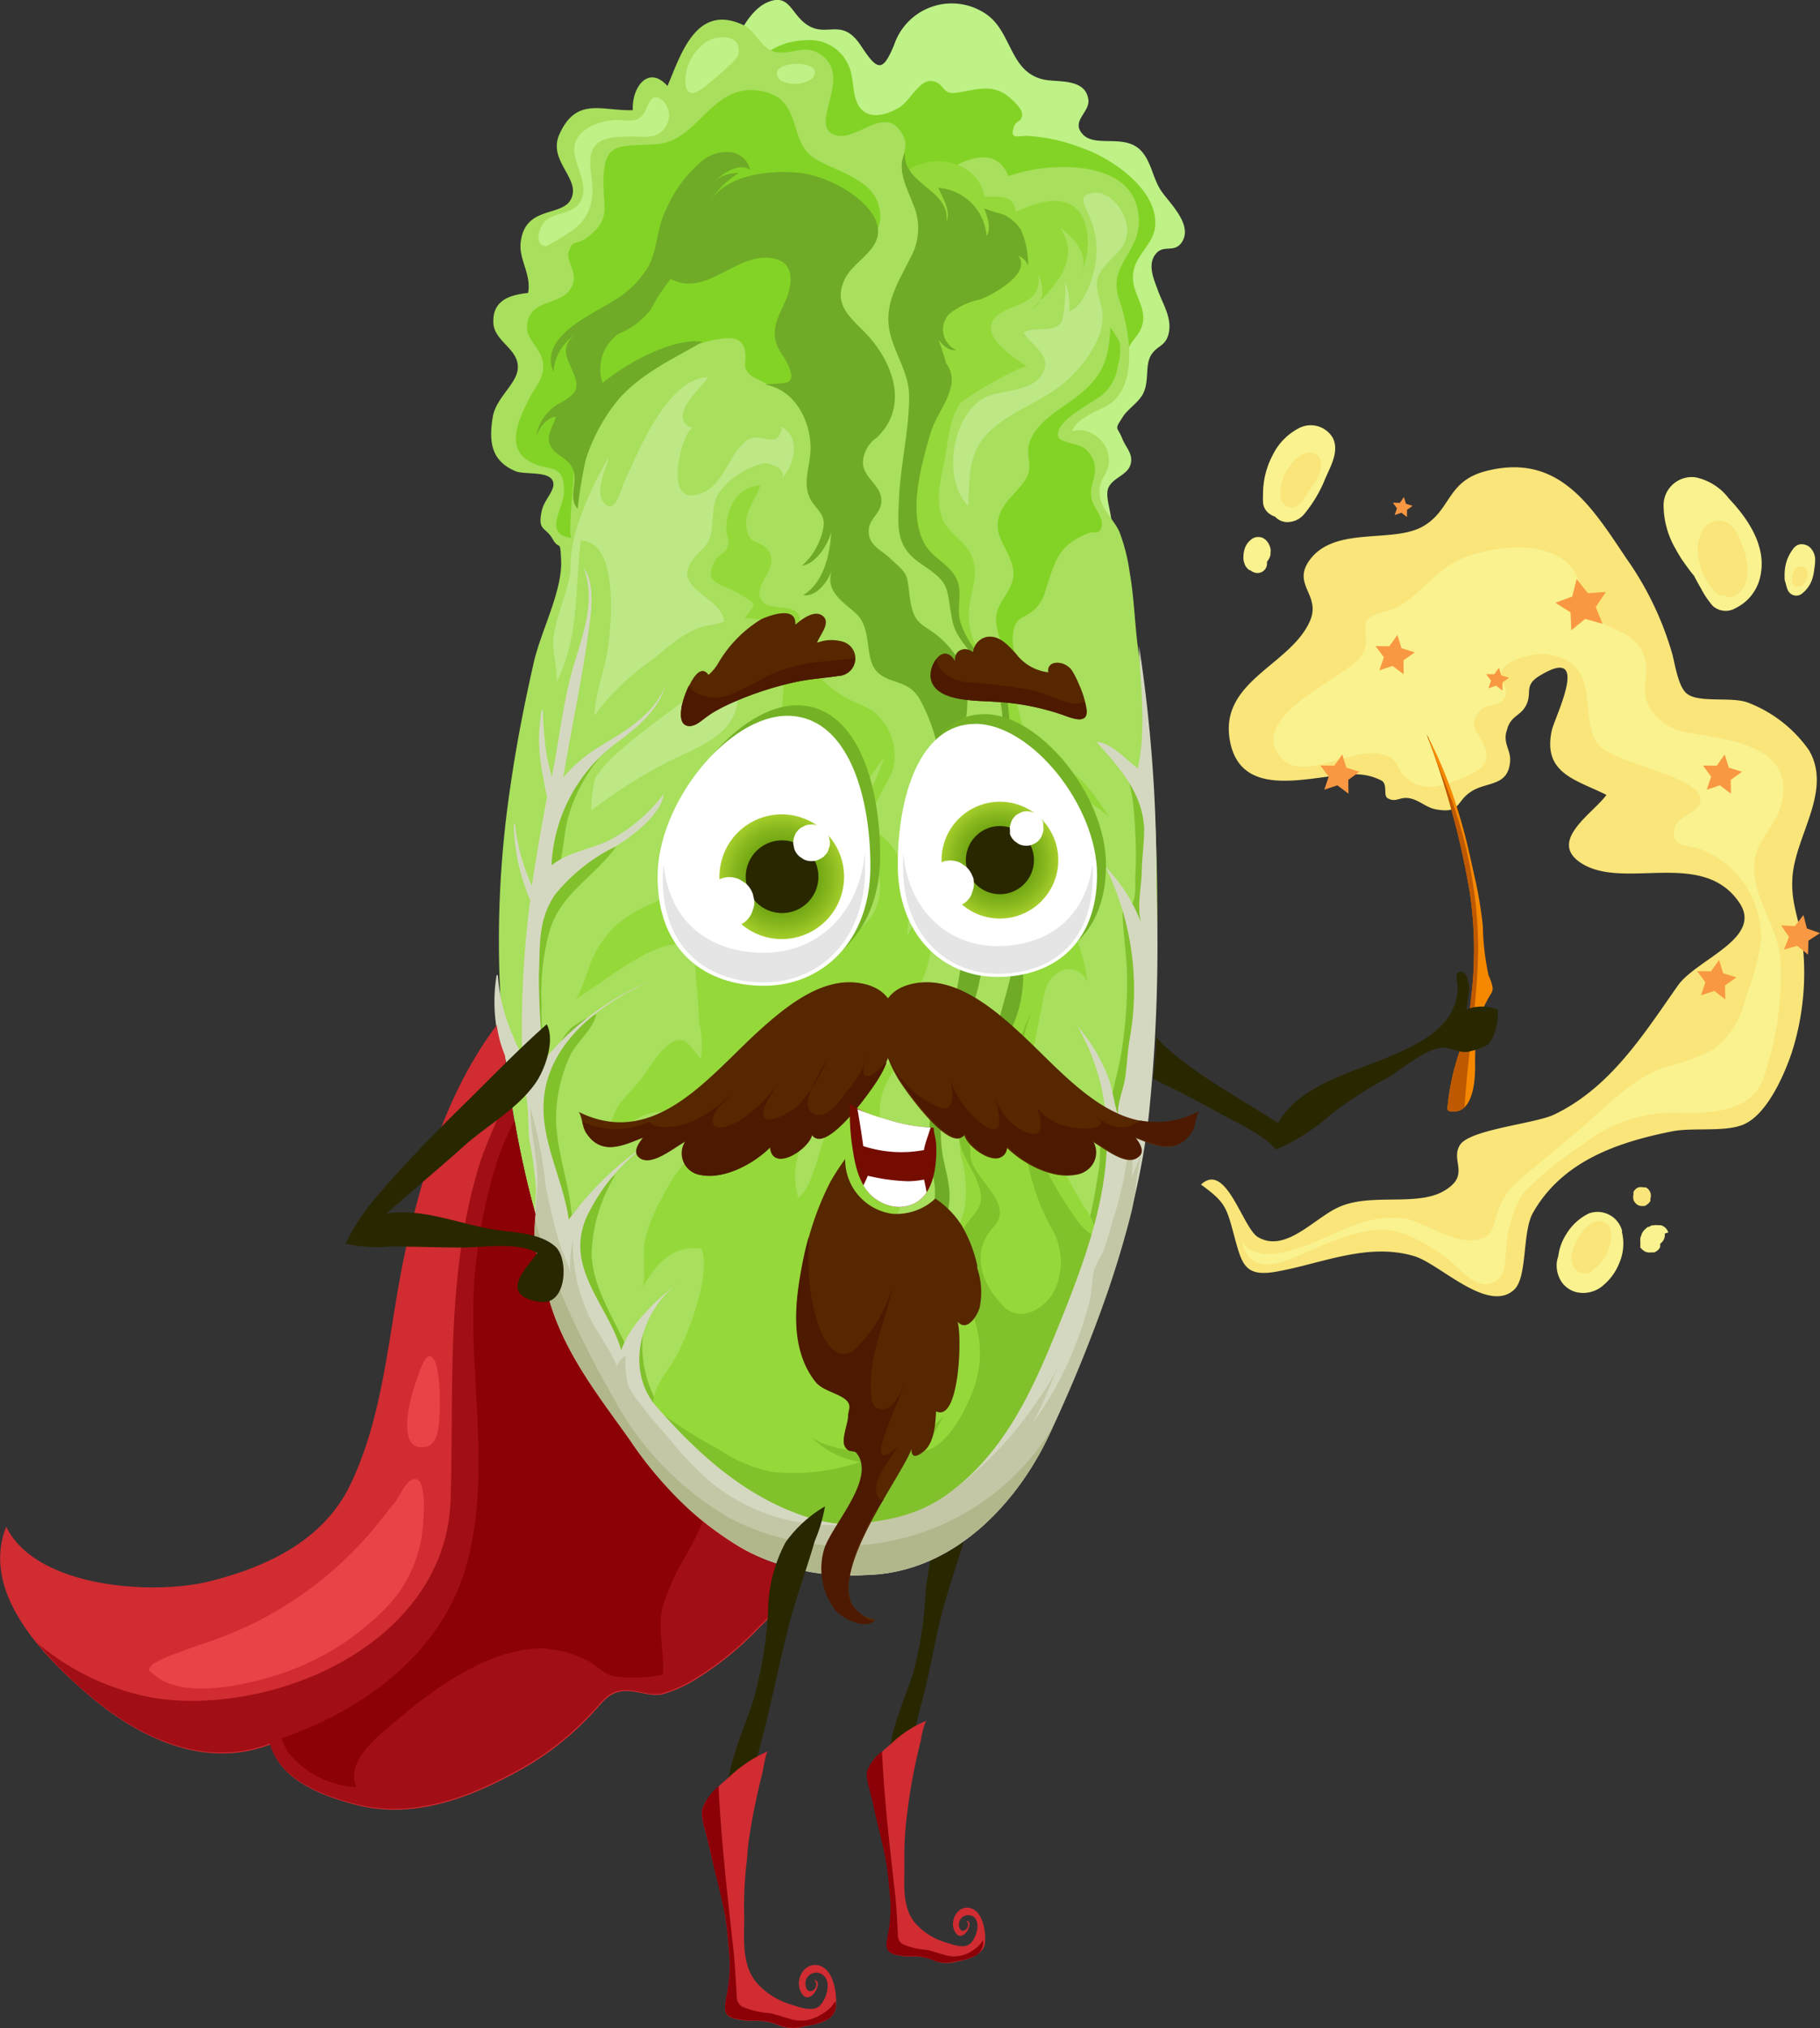 <svg id="Layer_1" data-name="Layer 1" xmlns="http://www.w3.org/2000/svg" xmlns:xlink="http://www.w3.org/1999/xlink" viewBox="0 0 119.73 133.33"><rect x="0" y="0" width="119.73" height="133.33" fill="#333333" stroke="none"/><defs><style>.cls-1{fill:#bef186;}.cls-2{fill:#83d326;}.cls-3{fill:#a8df5d;}.cls-4{fill:#81c12c;}.cls-5{fill:#95d83a;}.cls-6{fill:#6fab27;}.cls-7{fill:#d5d8c1;}.cls-8{fill:#bee786;}.cls-9{fill:#c3c7a6;}.cls-10{fill:#b1b68b;}.cls-11{fill:#74b125;}.cls-12{fill:#fff;}.cls-13{fill:#e5e5e5;}.cls-14{fill:url(#Безымянный_градиент_20);}.cls-15{fill:#292700;}.cls-16{fill:url(#Безымянный_градиент_20-2);}.cls-17{fill:#572700;}.cls-18{fill:#4d1900;}.cls-19{fill:#750c00;}.cls-20{fill:#d02c32;}.cls-21{fill:#a20e15;}.cls-22{fill:#8c0007;}.cls-23{fill:#f9e57a;}.cls-24{fill:#f9f28e;}.cls-25{fill:#f68800;}.cls-26{fill:#bf5900;}.cls-27{fill:#f99842;}.cls-28{fill:#e94348;}</style><radialGradient id="Безымянный_градиент_20" cx="-254.64" cy="-114.58" r="9.1" gradientTransform="translate(171.51 123.75) scale(0.45)" gradientUnits="userSpaceOnUse"><stop offset="0" stop-color="#458600"/><stop offset="0.17" stop-color="#4d8c04"/><stop offset="0.44" stop-color="#639c0d"/><stop offset="0.77" stop-color="#86b61d"/><stop offset="0.99" stop-color="#a3cc2a"/></radialGradient><radialGradient id="Безымянный_градиент_20-2" cx="-222.81" cy="-117" r="8.53" xlink:href="#Безымянный_градиент_20"/></defs><path class="cls-1" d="M79,42.79a4.77,4.77,0,0,1,.31.62c.22.56.74,1,.53,1.69s-1.12.84-1.44,1.49c-.45.92,1.14,3.33-.75,3.19-1-.07-1.47-1.6-2.18-2.14-1.5-1.13-3.57-1.35-5.13-2.42a20.45,20.45,0,0,1-6.19-7.37,42.4,42.4,0,0,0-6.69-9.31c-1.24-1.34-3.3-3.22-4.18-4.84-1.12-2,.35-8,2.68-9,1.3-.56,1.5.5,2.3,1.24,1.5,1.36,2.48-.45,3.85,1.62,1.08,1.64,1.42,1.78,2.18-.06a4,4,0,0,1,6-2.06c1.79,1.17,1.56,3.88,3.89,4.35.93.18,2.69-.1,2.89,1.31.11.85-1.2,1.42-.35,2.3s2.81-.11,3.87,1.12c.64.74.73,1.78,1.27,2.58s2.14,2.25,1.34,3.4c-.48.68-1.14.15-1.63.67-.68.71-.19,1.74.1,2.54s.88,1.71.7,2.67-.75.84-1.17,1.51-.11,1.72-.53,2.54c-.3.59-1,1-1.33,1.52S78.91,42.59,79,42.79Z" transform="translate(-5.47 -14.55)"/><path class="cls-2" d="M58.57,17.19a2.77,2.77,0,0,1,2.73,1.68c.41.86.17,2.14.82,2.85s1.76.34,2.49-.09,1.33-1.86,2.17-1.75.61.9,1.59.77c1.27-.17,2.35-.66,3.49.29.25.21.84.74.85,1.1,0,.57-.39.41-.53.82-.29.87.18.63.87.62a11.91,11.91,0,0,1,3.7.84c1.84.64,4.78,2.63,4.72,4.93,0,1.55-1.79,2.2-1.42,4,.16.79.72,1.56.62,2.39s-.62,1.11-.9,1.69c-.54,1.11-.08,2.12-1.09,3-2.79,2.47-8.22,2.15-11.12.24-3.56-2.36-5.47-6.43-8.46-9.4C57,29.15,54.52,26.84,54,23.82S54.88,17.26,58.57,17.19Z" transform="translate(-5.47 -14.55)"/><path class="cls-3" d="M77.32,43.06A1.57,1.57,0,0,0,76,42.91c.25-.83,1.56-1.27,2.27-1.67,2.18-1.24,1.51-5,.83-7-.89-2.51,1.91-3.22,1.17-6.1-.81-3.16-6-2.93-8.46-2C71,24.08,69,25,67.57,25.87c2.72,3.06-2.06,6.25-1.66,9.72.2,1.69,1.31,3.07,1.42,5,.13,2.11.16,6-1.21,7.6.55,1.29,2.2,2.23,2.94,3.49s.16,2.31-.51,3.48a2.77,2.77,0,0,0-1-3.34c-1.16-1.08-1.94-1.52-1.8-3.17.18-2.26.91-4.48,1-6.87.13-2.62-1.88-4.53-2-6.91s4.06-5.62,2.15-7.89c-.43-.5-1.59-.71-1.88-1.17-.48-.78.27-1.45-.08-2.22-1.11-2.43-3.08.36-4.56-.17-1.77-.64,1.22-3.74-.87-5.25-1.16-.84-2,.11-3.19-.25-.78-.24-1.19-1.37-1.94-1.72-3.14-1.48-4.13,2-5,4-1.28-1.42-2.36.13-2.28,1.59-2,.08-3.7-.92-4.83,1.59-.79,1.76,1.45,2.93.76,4.27-.59,1.17-3,.41-3.3,2.79-.16,1.16.72,2.15.48,3.37-1.25.13-2.37.51-2.28,2,.07,1.21,1.73,1.71,1.6,3-.09,1-1.43,1.9-1.64,3.14-.31,1.81,0,2.93,1.47,3.57.57.25,2.07,0,2.43.57s-.5,1.25-.67,2c-.32,1.4.25,1.08.7,1.89s.5-.06.56,1.34C42.51,53.3,41.08,56,40.61,58c-.63,2.74-1.17,5.5-1.57,8.29a68.59,68.59,0,0,0,2.33,30.43c2.44,7.62,7.77,16.57,15.57,19.57,11.27,4.34,18-6.65,20.91-15.89l.21-.67c4.09-13.43,4.31-28.55,2.31-42.31-.25-1.73-.28-3.54-.58-5.22a12.2,12.2,0,0,0-.68-2.69c-.39-.85-1.15-1.4-1.29-2.38s.42-1.23.58-2A2,2,0,0,0,77.32,43.06Z" transform="translate(-5.47 -14.55)"/><path class="cls-4" d="M79.61,91.82c.7-4.09,1-8.23,1.31-12.36A53.48,53.48,0,0,0,81,67.8a4.68,4.68,0,0,0-2-3.16c1,.82,1.09,3.41,1.15,4.58a23.57,23.57,0,0,1,0,3c0,.6.15,2.27-.84,1.91,0,1.62.32,3.3.31,5a28.43,28.43,0,0,1-.47,5.12c-.23,1.18-.61,2.37-.73,3.56-.06.54.17,1.12.13,1.71A1.19,1.19,0,0,0,78.1,89c-.36.59-.21,1.66-.33,2.36-.16,1-.31,2-.55,3-.4,1.69-.59,3.39-.94,5.09-.09.44-.39,1-.17,1.49a7.21,7.21,0,0,0,2.22-3.47A34.9,34.9,0,0,0,79.61,91.82Z" transform="translate(-5.47 -14.55)"/><path class="cls-4" d="M42.85,68.28c-.33,1.17-.32,2.76-.79,3.79,1.25,0,2.7-1.44,3.94-1.85-1.51,2.08-3.69,3.06-4.41,5.66a15.28,15.28,0,0,0-.49,4.76,12,12,0,0,0,.36,3.45c.69-.46,1-1.44,1.64-2a6.51,6.51,0,0,1,1.6-.87c-.19,1-1.34,1.86-1.76,2.8a10,10,0,0,0-.86,3.33c-.21,2.44.81,4.69,1,7.09a12.33,12.33,0,0,1,2.88-2.64,10.42,10.42,0,0,0-1.57,5.11c0,2.26,1.63,4.6,2.49,6.62.36-.34.51-.92.89-1.28a7.6,7.6,0,0,0,.72,4.12,10.14,10.14,0,0,0,1.87,2.26c.38.39,1.09.85,1.08,1.44-1.08-.1-2.24-1.77-2.91-2.53a26.68,26.68,0,0,1-4.08-5.44c-2.25-4.44-2.6-9.1-3.4-13.92a45.1,45.1,0,0,1-.47-11.07c.21-2.62.82-5.21,1.17-7.81a8.78,8.78,0,0,1,.77-3.12c.69-1.15,2-1.66,3-2.5A10.86,10.86,0,0,0,42.85,68.28Z" transform="translate(-5.47 -14.55)"/><path class="cls-5" d="M76.87,67.11a13.69,13.69,0,0,1,1.57,1.15c-.87-1.27-1.72-2.67-3.16-3.33a6.45,6.45,0,0,1-1.41-.65c-1.58-1.3-1.05-3.91-2.47-5.45-1.1-1.17-1.88-1.41-2.16-3.22s.86-3,.1-4.62c-.41-.84-1.39-1.35-1.8-2.18-.61-1.24-.17-2.79.08-4.07.22-1.12.32-2.7,1-3.64.33-.42,4.13-2.65,4.43-2.43-1-.71-3.32-2.16-2-3.35,1-.89,3-.67,2.72-2.72.37.67.45,1.85-.34,2.2,1.43-1.38,3.2-3.23,1.77-5.29,0-.05,0-.05,0,0,1,.76,2.11,1.92,1.23,3.24.79-1.18.92-3.76-.37-4.65-1.07-.76-2.75-.09-3.8.39,0-1.17-1.21-1-2-1-.5-2.37-3.46-3-5.27-1.6a4.55,4.55,0,0,1,.52,5.47c-.88,1.79-1.92,3.26-1.38,5.25.38,1.41,1.22,2.56,1.22,4,0,2.25-.57,4.49-.67,6.75-.08,2-.2,3.16,1.48,4.29,1.9,1.27,1.62,1.44,2,3.55.19,1.2,1,1.87,1.72,2.91.92,1.27,1.63,2.17,1.6,3.81-.07,4.41,1,8.61,1.06,13A23.71,23.71,0,0,1,70.7,83.6c-1,2.29-2.51,4.35-2,7a7.87,7.87,0,0,1,.2,3.54,31.39,31.39,0,0,0-.9,3.19c-.34,2.48.89,4.88.07,7.33-.62,1.87-2.22,4.64-4.49,3.78.31-1.94,1.34-3.53,1.22-5.57-.12-2.22-1-4.33-.87-6.58.1-1.66,1.6-3.12,1.1-4.82-.29-1-1.11-1.69-1.47-2.62-.71-1.86.38-3.76,1.58-5a11.29,11.29,0,0,0-5.31,5.24c-.53,1.1-.87,3.5-1.84,4.21a5,5,0,0,1,.53-4.06c.78-1.5,2.79-2.66,3.31-4.13-1.55.35-3.13,1.34-4.75,1.42a14.56,14.56,0,0,1,5.54-5.14c1.25-.57,2.4-.53,3.13-1.66,1.18-1.82,1.47-5.42,1-7.47-.24-1.11-.5-3.26-2.11-3.15.84,2.21,1.94,4.67.52,6.93a10.76,10.76,0,0,1,.22-1.9,6.81,6.81,0,0,0-.52-2.56A5.34,5.34,0,0,0,64,70c-.31-.36-.93-.73-1.1-1.17-.4-1,1.05-2.81,1.32-3.75a3.62,3.62,0,0,0-.68-3.12c-.61-.89-1.45-1-2.38-1.52A6.15,6.15,0,0,1,58,56.14c-.13-.63.34-.85-.11-1.33s-1.83-.17-2.24-.69C54.77,53,56.89,52,56,50.73c-.49-.7-1.28-.29-1.43-1.52-.14-1.05.61-1.83.93-2.75-1.58.11-2.16,1.45-2.26,2.78,0,.41.24.84.11,1.22-.2.56-.63.52-.87,1-.78,1.49.4,1.41,1.67,2.16s1,.59.3,1.59c1.79-.07,3.07.84,2.8,2.53-.44,2.77-.3,5.55-.88,8.31a4.51,4.51,0,0,1-1,2.48c-.23.24-2.07,1.29-2,1.48.42,2,1.81,6,.23,7.75a33.68,33.68,0,0,1-.7-4.31c-.71,0-1.44.25-2.16.26A10.74,10.74,0,0,0,52.28,72a28.81,28.81,0,0,0-3.64,1.83A10.81,10.81,0,0,0,46,75.37a7.62,7.62,0,0,0-1.57,2.24c-.23.45-.75,2.46-1.16,2.63,1.19-.49,6.3-5,7.69-3.17.33.44.25,1.6.32,2.14.12.88.13,1.76.2,2.64a6.24,6.24,0,0,1,.09,2.31c-.31-.29-.8-1.15-1.2-1.22-1.08-.2-2.14,1.8-2.67,2.48s-1.09,1.19-1.56,1.85c-.21.29-.88,2.16-1,2.22,1.18-.45,2-1.57,3.29-1.8a4.53,4.53,0,0,1,3.61,1,3.62,3.62,0,0,1,1,3.2c-.32-.38-1-1.39-1.51-1.4-1.14,0-2.21,2.26-2.66,3.09a9.7,9.7,0,0,0-1,2.69c-.15.74.14,2.44-.17,3,.8-1.47,2-2.94,3.92-2.62.65,1.66-.86,5.64-1.7,7.13-.61,1.1-1.46,1.82-1.5,3.22-.05,2.32,2.62,4.25,4.31,5.47a16.43,16.43,0,0,0,7.39,2.76,11.08,11.08,0,0,0,9.2-2.23,14.63,14.63,0,0,0,4.23-5.14c1.84-3.51,4.06-7.65,4.11-11.73a4.13,4.13,0,0,0-.85-2.2,33.88,33.88,0,0,1-3.2-6.85C73,85,73.56,83,74,80.76c.16-.88.29-1.85,1.11-2.28a1.23,1.23,0,0,1,1.87.65,9.24,9.24,0,0,0-1.76-4.72A8.73,8.73,0,0,1,73.56,71c-.14-1.07-.12-3.43.89-4.13A2.23,2.23,0,0,1,76.87,67.11Z" transform="translate(-5.47 -14.55)"/><path class="cls-2" d="M63.33,29.24c-.45,1.68-2.9,2.31-3,4.23a4.8,4.8,0,0,0,.69,2,7.68,7.68,0,0,1,.56,3.32c-.05,2.1-.34,4.61-2.13,5.93-.24-.9.06-1.87-.49-2.81a5.22,5.22,0,0,0-2.23-1.79,12.27,12.27,0,0,1-1.83-.86c-.63-.52-.33-.82-.4-1.51-.13-1.25-1.25-1-2.33-.8A12.83,12.83,0,0,0,45,41.85a7.83,7.83,0,0,0-1.77,3.8c0,.36-.42,4.23-.16,4.27-1.9-.26-.53-1.89-.5-3,.05-2.27-1.31-1.13-2.63-2.3-1.14-1-.17-2.86.37-3.91.39-.77.94-1.23.89-2.2s-1-1.53-1.06-2.36c0-2.15,2.37-1.31,3-2.88.33-.78-.42-1.55-.27-2.1.29-1,.45-.39,1.3-1.06,1.46-1.16,1-1.8,1-3.61,0-2.82,1.21-2.27,3.56-2.48,2.78-.25,3.6-4.19,6.94-3.46,2.66.58,1.59,3.31,3.43,4.43,1.33.81,3.8,1.34,4.19,3.14A2.25,2.25,0,0,1,63.33,29.24Z" transform="translate(-5.47 -14.55)"/><path class="cls-6" d="M63.2,29.42C63.54,31,61.5,31.74,61,33c-.75,1.69.56,2.51,1.56,3.61,1.73,1.9,2.67,4.74.59,6.71a2.07,2.07,0,0,0-.91,1.7c.07,1,1.21,1.43,1.21,2.43s-1,1.19-.81,2.3c.15.76,1,1.1,1.42,1.54,1.08,1,1.07.89,1.24,2.37.27,2.39,1.08,1.71,2.56,3.37s1.35,3.4,1.1,5.27a14.36,14.36,0,0,0,.36,5c.71,3.54,1.36,7.88.65,11.47-.75,3.81-3,7.25-2.55,11.27.18,1.58.85,2.73.31,4.46-.72,2.31,0,3.66,0,6.19,0,2-.27,5.16-2.09,6.15a8.25,8.25,0,0,0,1.4-4.59c.07-1.94-1.11-3.9-.9-5.72s1.18-2.59.72-4.63c-1-4.38,1.07-9.06,1.75-13.38.52-3.29-.3-6.23-.72-9.45-.38-3-.38-5.73-1.89-8.51-.75-1.37-2.07-1-2.87-1.89s-.28-2.72-1.28-3.72c-.75-.74-2.18-1.46-1.64-2.93-.27.74-1,1.79-1.9,1.66,1.34-.83,1.76-2.64,1.84-4.13-.25.87-1,2.06-1.92,2.19a4.4,4.4,0,0,0,1.32-2.13c.28-1,0-1.21-.56-1.92-.85-1.11-.25-2.29-.2-3.51.07-1.82-.95-4-3-4.35,1.1-.16,2.25.24,1.49-1.37-.19-.4-.51-.76-.68-1.17-.46-1.14.13-2,.56-3,.36-.8.62-2.2-.41-2.62-2.51-1-4.68,2.56-7.15,1.22a11.21,11.21,0,0,0-1.31,2,5,5,0,0,1-2.12,1.6,2.85,2.85,0,0,0-1.06,3.24c1.48-1.23,4.57-3,6.58-2.71-1.9,1.11-3.9,2-5.45,3.69A11.86,11.86,0,0,0,44,44.78,30.78,30.78,0,0,0,43.47,48c-.64-.71,0-1.71-.28-2.52s-1-.85-1.45-1.52.14-1.43.3-2c-.57,0-1.2.81-1.31,1.37A3,3,0,0,1,42.41,41c.85-.52,1.21-.82.83-1.81s-1-1.7,0-2.59h0A3.18,3.18,0,0,0,41.88,39c-1-2.3,2.51-3.75,3.92-4.66A6.39,6.39,0,0,0,48.16,32c.59-1.19.52-2.54,1.16-3.74A8.47,8.47,0,0,1,51.82,25c1-.68,2.61-.74,3,.71-.76-.48-1.72.22-2.32.71a2.54,2.54,0,0,1,1.58-.5,6.2,6.2,0,0,0-2,2c1.14-1.92,4-2.21,6.06-2,1.64.2,4,1.39,4.84,2.9A2.4,2.4,0,0,1,63.2,29.42Z" transform="translate(-5.47 -14.55)"/><path class="cls-4" d="M71.62,100.57c1.15.92,2.65-.06,3.22-1.18a4.38,4.38,0,0,0-.27-4.22,15,15,0,0,1-1.43-3.9c-.19-1.07-.6-2.06-.81-3.14A10.58,10.58,0,0,1,73.39,81c-1.36,2.88-.71,6.9.55,9.69A23,23,0,0,0,76.5,95c.74.93,1.73,1.32,2.5.22-1,3.51-1.72,6.88-3.41,10.15a21.53,21.53,0,0,1-6.43,7.68c-4,2.87-8.57,2.93-13,1.26a12.93,12.93,0,0,1-7-6.73s0,0,0,0a27.7,27.7,0,0,0,3.57,2.24,9.6,9.6,0,0,0,3.54,1.5,13.48,13.48,0,0,0,5.8-.66,5.63,5.63,0,0,1-3.5-1.93c.63,1,3.66,1.38,4.72,1.35,1.88-.05,3-1.13,4.23-2.41-.32.63-.82,1.56-1.24,2.27,1.62-.26,3-3.19,3.4-4.58.64-2.35,0-4.07-.91-6.21a4.77,4.77,0,0,1,0-3.58c.37-1,1.38-1.39,1.22-2.52S69,91,68.69,89.94A4.07,4.07,0,0,1,69.51,86c1-1,.27,1.12.15,1.68a7.3,7.3,0,0,0-.32,3.07c.36,1.47,2.88,3,1.5,4.45-1.52,1.66-.83,3.73.6,5.18Z" transform="translate(-5.47 -14.55)"/><path class="cls-7" d="M48.63,107c-2.08-2.42-1-6.27,1.44-8.08-1.42,1.06-3.18,2.74-3.73,4.41C45.5,100.39,42.66,98,44,94.7a12.55,12.55,0,0,1,4.83-5.45,20.72,20.72,0,0,0-5.94,5.48c-.48-3.33-2.61-6.31-1.18-9.84,1.12-2.74,3.79-4.54,6.36-5.77a18.35,18.35,0,0,0-6.83,5.14,51.78,51.78,0,0,1-.32-5.59c.09-2-.08-3.6,1.06-5.3a11.91,11.91,0,0,1,4-3.18c1.07-.66,3-2.09,3.15-3.44a10.66,10.66,0,0,1-3.49,3c-1.37.69-2.65.74-3.89,1.69a10.65,10.65,0,0,1,4-7.84c1.42-1.06,3-2.22,3.5-4a0,0,0,0,0,0,0c-.75,1.94-2.64,3-4.28,4a9.77,9.77,0,0,0-2.23,1.82l-.22.27c.56-3.42,1.33-6.88,1.76-10.31.13-1.06.24-2.63-.4-3.47.86,2.25-.19,4.65-.79,6.82s-.85,4.59-1.32,6.88a12.43,12.43,0,0,1-.32-1.34,19.48,19.48,0,0,1-.26-3c0-.05-.08-.06-.09,0A11.11,11.11,0,0,0,41,64.4c.06.5.15,1,.25,1.48a9.93,9.93,0,0,0,.21,1.06c-.37,1.94-.7,3.88-1,5.84-.18-.39-.34-.8-.48-1.2a13.42,13.42,0,0,1-.63-2.86c0-.06-.08,0-.08,0a12.71,12.71,0,0,0,.4,3,13.56,13.56,0,0,0,.44,1.41,6.25,6.25,0,0,0,.24.6,66.47,66.47,0,0,0-.53,10.17,7.48,7.48,0,0,1-.6-1.24,11.81,11.81,0,0,1-1-4s-.07,0-.08,0a10.79,10.79,0,0,0,.14,4.2c.17.68.46,1.32.69,2a3.38,3.38,0,0,0,1,1.56c.29.21.25,2.54.31,3a27.27,27.27,0,0,1,.45,3.23c0,1.15-.22,2.29-.18,3.45a17.56,17.56,0,0,0,1,4c1,3.43,3.22,6.23,5.27,9.1a22.42,22.42,0,0,0,7.29,7.08,15.36,15.36,0,0,0,8.38,1.82c5.53-.13,9.79-4.51,12-9.25,3-6.52,5.74-13.74,6.55-20.93a108.39,108.39,0,0,0,.5-15.18A98.83,98.83,0,0,0,80.4,57c.08,2.7.51,5.38-.08,8.07-.76-.56-1.72-1.69-2.71-1.74,1.49,1.69,3,3.29,3.13,5.67,0,1-.14,1.9-.16,2.87s-.36,2.56,0,3.46a10.82,10.82,0,0,0-2.39-3.8A18.3,18.3,0,0,1,79.78,82.9c-.15.86-.17,1.77-.31,2.64-.09.56-.61,1.92-.41,2.44-.29-.77-.39-1.84-.71-2.68a11.7,11.7,0,0,0-2-3.29c3.81,6.65,1.28,13.54-1.38,20.06-1.59,3.9-3.32,7.68-6.7,10.37a10.26,10.26,0,0,1-9.67,1.86C54.52,113,51.37,110.13,48.63,107Z" transform="translate(-5.47 -14.55)"/><path class="cls-6" d="M67.51,36.11a1.49,1.49,0,0,1,.36-.87,4.61,4.61,0,0,1,2.07-1c.8-.29,3.43-1.7,2.52-2.88a1.2,1.2,0,0,1,.65.66,5.77,5.77,0,0,0-.48-2.37,2.83,2.83,0,0,0-1.15-1,12.36,12.36,0,0,1-1.28-.4c.23.52.5,1.32.17,1.81A3.43,3.43,0,0,0,67.2,26.9c.28.66.85,1.51.53,2.24C68,27,64.88,26.72,65,24.59c-.57,1.12.16,2.34.54,3.39a3.9,3.9,0,0,1-.1,3.37c-.88,1.79-1.92,3.26-1.38,5.25.38,1.41,1.22,2.56,1.22,4,0,2.25-.57,4.49-.67,6.75-.08,2-.2,3.16,1.48,4.29,1.9,1.27,1.62,1.44,2,3.55.19,1.2,1,1.87,1.72,2.91.92,1.27,1.63,2.17,1.6,3.81-.07,4.42.92,8.77.92,13.18a19,19,0,0,1-.18,2.62c-.26,1.86-1.07,3.62-1.2,5.5.5-.09,1-.89,1.19-1.33a8,8,0,0,0,.6-3.93c-.06-1.37-.13-2.76-.2-4.14a17.42,17.42,0,0,1,.32-2.72c.23-2.12-.9-4.28-.93-6.42a23.8,23.8,0,0,0-.18-4c-.27-1.49-1.54-2.43-2.3-3.64a5.78,5.78,0,0,1-.83-1.69c-.2-.83.14-1.71-.15-2.55-.36-1-1.38-1.4-2-2.21-1.4-2-.39-5.47.21-7.53.33-1.12,1.12-2,1.37-3.16a1.82,1.82,0,0,0-.34-1.46,14.53,14.53,0,0,0-.5-1.53c.33.36.63.73,1.17.66A1.48,1.48,0,0,1,67.51,36.11Z" transform="translate(-5.47 -14.55)"/><path class="cls-1" d="M46.35,22.45a2.81,2.81,0,0,0-.51,0c-1,.06-2.41.58-2.58,1.72s1.17,2.59.29,3.78c-.56.74-1.69.52-2.29,1.22-.35.4-.67,1.5.13,1.57a13.18,13.18,0,0,0,1.75-1.06,2.89,2.89,0,0,0,1.23-1.87c.26-1.07-.24-2.19,0-3.18.31-1.15,1.66-1.07,2.63-1.11.76,0,1.62.19,2.15-.48a1.39,1.39,0,0,0,0-1.8c-.89-.84-1,.29-1.34.79S47,22.5,46.35,22.45Z" transform="translate(-5.47 -14.55)"/><path class="cls-1" d="M52.3,17.12a1.51,1.51,0,0,0-.42.22,3.23,3.23,0,0,0-1.33,2.46c0,1.17.63,1,1.33.42.37-.32,2-1.63,2.13-2C54.35,17,53.13,16.83,52.3,17.12Z" transform="translate(-5.47 -14.55)"/><path class="cls-1" d="M58.88,19.73c1.19-1.38-3.4-1.27-2.06.11A2.05,2.05,0,0,0,58.88,19.73Z" transform="translate(-5.47 -14.55)"/><path class="cls-2" d="M75.11,43.31c-.42-1,2.27-2.3,2.82-2.76A2.94,2.94,0,0,0,79,38.63a3.69,3.69,0,0,0,.14-1.51c-.05-.25-.62-1-.61-1.08-.12,1.74-.29,2.82-1.6,4.06S73.79,42,73.2,43.62c-.28.83.21,1.47-.16,2.26S71.7,47.3,71.3,48.21c-.67,1.52.55,2.32.81,3.71S71,54,71,55.25a4,4,0,0,0,1.58,3.08,3.34,3.34,0,0,1-.41-2.44c.19-.67.46-.65,1-1a2.46,2.46,0,0,0,1.08-1.52c.66-2,.83-3,2.87-3.78.21-.08.55.05.71-.17.43-.59-.31-1.36-.48-1.85-.29-.82.05-1.13.15-2a1.76,1.76,0,0,0-.7-1.56C76.45,43.75,75.24,43.62,75.11,43.31Z" transform="translate(-5.47 -14.55)"/><path class="cls-8" d="M47.57,44c-.42.86-.75,1.64-1,2.16s-.61,2.25-1.33,1.49.16-2.33.25-3a22,22,0,0,0-2.22,5.1A9,9,0,0,0,43,52c-.16,1.5-.92,2.91-1.11,4.42-.12,1,.27,2,.18,3,1.52-2.92,1.22-6.25,1.61-9.32,2.53,0,2,5.55,1.79,7s-.84,3-.9,4.51a15.46,15.46,0,0,1,3.6-3.53c1.21-.91,2.22-2,3.76-2.39a5.94,5.94,0,0,0,1.18-.27C53,53.81,49.65,53.29,51,51.41c.55-.78,1.05-.86,1.24-1.76s0-2.09.67-2.89A5.25,5.25,0,0,1,55.73,45c.54,0,1.5.45,1.18,1,.82-.87,1.26-2.67,0-3.38-.24,1.63-1.44.23-2.32.89-1.15.86-1.48,2.84-2.89,3.43-2.93,1.23-1.19-4.44-.65-4.22-1.77-.72.45-2.55,1-3.36C50.18,39.34,48.6,41.9,47.57,44Z" transform="translate(-5.47 -14.55)"/><path class="cls-8" d="M51.65,59.66c-1.74,1.49-3.71,2.71-5.4,4.25a8.66,8.66,0,0,0-1.61,1.76,8.44,8.44,0,0,0-.27,2.16,35.37,35.37,0,0,1,4.67-3C51,63.77,54,63,54,60.34c0-.73.21-2.3-.67-2.2C52.92,58.18,52,59.4,51.65,59.66Z" transform="translate(-5.47 -14.55)"/><path class="cls-8" d="M75.65,39.57c-1.7,1.56-4.56,2.19-5.79,4.24-.72,1.2-.61,2.71-.69,4-1.84-1.81-1-6.45,1.43-7.26,1.09-.37,3-.32,3.53-1.6.48-1.11-.81-1.67-1.32-2.53.77-.49,2.17.16,2.56-.88a10.81,10.81,0,0,0,.17-2.45,3.92,3.92,0,0,1,.26,1.91c.9-.21,1.51-2,1.69-2.87a5.59,5.59,0,0,0-.42-3.51c-.28-.68-.71-1.2.28-1.38,1.16-.21,2.22,1.3,2.27,2.32.07,1.5-1.26,1.91-1.82,3-.39.78,0,1.47.16,2.29C78.29,36.63,76.81,38.5,75.65,39.57Z" transform="translate(-5.47 -14.55)"/><path class="cls-9" d="M78.45,95.59c-.1.32-.2.64-.31,1-.18.51-.57,1-.7,1.49s-.14,1.38-.28,2a24.35,24.35,0,0,1-.9,2.78,21.91,21.91,0,0,1-2.89,5.29c.8-1.38,1.39-3.11,2-4.44a13.31,13.31,0,0,1-1.64,2.91,23.9,23.9,0,0,1-5.48,5.83c-2.27,1.81-4.56,2.14-7.35,2.35a12.66,12.66,0,0,1-8.73-2.85,22,22,0,0,1-2.58-2.7c-.71-.83-1.44-1.63-2.08-2.51a4.33,4.33,0,0,1-.76-1.27,6.36,6.36,0,0,1-.11-1.8,1.44,1.44,0,0,0-.58.7c-.52-1.27-1.47-2.37-2-3.65a11.17,11.17,0,0,1-.9-4.6A6.93,6.93,0,0,0,43,98.33c-.14-.76-.59-1.53-.8-2.3-.32-1.14-.6-2.32-.83-3.48a27.88,27.88,0,0,0-1-5.11c0,1.5.4,3,.45,4.47s-.29,2.76-.24,4.17a17.56,17.56,0,0,0,1,4c1,3.43,3.22,6.23,5.27,9.1a22.42,22.42,0,0,0,7.29,7.08,15.36,15.36,0,0,0,8.38,1.82c5.53-.13,9.79-4.51,12-9.25a94.7,94.7,0,0,0,3.86-9.46c.57-1.68,1.08-3.37,1.51-5.09.36-1.42.35-3,.81-4.35-.24.63-.53,1.54-.79,2a13,13,0,0,0-.12-3.59,21.22,21.22,0,0,1-1.07,6.28Z" transform="translate(-5.47 -14.55)"/><path class="cls-9" d="M46.6,79.88l1.45-.76C47.57,79.35,47.08,79.61,46.6,79.88Z" transform="translate(-5.47 -14.55)"/><path class="cls-10" d="M71.34,112.35a16.14,16.14,0,0,1-17.79,2.05,20.09,20.09,0,0,1-7.8-8.08,63.34,63.34,0,0,1-3.56-7.2,20.42,20.42,0,0,1-1.28-3.53c-.1-.31-.19-.63-.28-.94a11.33,11.33,0,0,0-.05,1.43,17.56,17.56,0,0,0,1,4c1,3.43,3.22,6.23,5.27,9.1a22.42,22.42,0,0,0,7.29,7.08,15.36,15.36,0,0,0,8.38,1.82c5.53-.13,9.79-4.51,12-9.25l.24-.52A15.75,15.75,0,0,1,71.34,112.35Z" transform="translate(-5.47 -14.55)"/><path class="cls-3" d="M55.09,72.11c.27,1.21,1,2.44.95,3.7s-1.17,2-1.52,3.12A7,7,0,0,1,57.14,77c2.19-.41,4.79-.33,5.94-2.71a3.78,3.78,0,0,0,.08-2.65c-.28-.91-1.2-1.37-1.51-2.2s.27-1.44.67-2.14a16,16,0,0,0,1.31-2.93c-.84,1-1.25,2.18-2.64,2.7-.89.34-3.26,1.06-3.45-.4-.45,1.06-.46,2.26-1.06,3.27S55.19,71.17,55.09,72.11Z" transform="translate(-5.47 -14.55)"/><path class="cls-11" d="M63.37,70.82c0,4.91-3.13,7.86-7,7.86s-7-2.27-7-7.17,4.67-10.59,8.53-10.59S63.37,65.92,63.37,70.82Z" transform="translate(-5.47 -14.55)"/><path class="cls-12" d="M62.73,71.51c0,4.9-3.14,7.85-7,7.85s-7-2.27-7-7.17,4.67-10.58,8.53-10.58S62.73,66.6,62.73,71.51Z" transform="translate(-5.47 -14.55)"/><path class="cls-13" d="M55.73,77.19c-3.4,0-6.2-1.85-6.6-5.8a7.26,7.26,0,0,0-.06.93c0,4.66,3,6.82,6.66,6.82s6.65-2.81,6.65-7.47c0-.39,0-.77,0-1.15C62,74.7,59.19,77.19,55.73,77.19Z" transform="translate(-5.47 -14.55)"/><path class="cls-14" d="M61,72.19a4.1,4.1,0,1,1-4.1-4.1A4.11,4.11,0,0,1,61,72.19Z" transform="translate(-5.47 -14.55)"/><path class="cls-15" d="M59.31,72.19a2.39,2.39,0,1,1-2.39-2.39A2.39,2.39,0,0,1,59.31,72.19Z" transform="translate(-5.47 -14.55)"/><path class="cls-12" d="M60,69.57a1.27,1.27,0,0,0-.34-.52l-.27-.18a1.2,1.2,0,0,0-.62-.11.84.84,0,0,0-.44.13.92.92,0,0,0-.38.27,1,1,0,0,0-.23.42.94.94,0,0,0-.06.47l.06.3a1.18,1.18,0,0,0,.34.51l.27.18a1.12,1.12,0,0,0,.62.12.84.84,0,0,0,.44-.13.91.91,0,0,0,.37-.27.8.8,0,0,0,.23-.42.85.85,0,0,0,.07-.47Z" transform="translate(-5.47 -14.55)"/><path class="cls-12" d="M55.09,73.75,55,73.34a1.61,1.61,0,0,0-.47-.71l-.37-.24a1.57,1.57,0,0,0-.85-.17,1.88,1.88,0,0,0-1.12.56,1.22,1.22,0,0,0-.31.58,1.27,1.27,0,0,0-.1.64l.09.42a1.58,1.58,0,0,0,.47.7l.37.25a1.66,1.66,0,0,0,.85.16,1.31,1.31,0,0,0,.61-.18,1.53,1.53,0,0,0,.83-1A1.25,1.25,0,0,0,55.09,73.75Z" transform="translate(-5.47 -14.55)"/><path class="cls-11" d="M65.11,70.78c0,4.59,2.94,7.36,6.56,7.36s6.56-2.13,6.56-6.72-4.38-9.92-8-9.92S65.11,66.19,65.11,70.78Z" transform="translate(-5.47 -14.55)"/><path class="cls-12" d="M64.53,71.42c0,4.59,2.93,7.36,6.56,7.36s6.55-2.13,6.55-6.72-4.37-9.92-8-9.92S64.53,66.83,64.53,71.42Z" transform="translate(-5.47 -14.55)"/><path class="cls-13" d="M71.09,76.75c-3.25,0-5.91-2.34-6.21-6.25,0,.35,0,.71,0,1.07,0,4.37,2.79,7,6.24,7s6.23-2,6.23-6.39a6.35,6.35,0,0,0,0-.87C76.89,75,74.27,76.75,71.09,76.75Z" transform="translate(-5.47 -14.55)"/><path class="cls-16" d="M75.09,71.1a3.84,3.84,0,1,1-3.84-3.84A3.84,3.84,0,0,1,75.09,71.1Z" transform="translate(-5.47 -14.55)"/><path class="cls-15" d="M73.49,71.1a2.24,2.24,0,1,1-2.24-2.24A2.24,2.24,0,0,1,73.49,71.1Z" transform="translate(-5.47 -14.55)"/><path class="cls-12" d="M74.1,68.64a1.1,1.1,0,0,0-.32-.48L73.53,68a1.28,1.28,0,0,0-.58-.11.83.83,0,0,0-.41.13.81.81,0,0,0-.35.25.93.93,0,0,0-.22.4.82.82,0,0,0-.06.44l0,.28a1.15,1.15,0,0,0,.33.48l.25.17a1.16,1.16,0,0,0,.58.11.93.93,0,0,0,.41-.12.83.83,0,0,0,.35-.26.88.88,0,0,0,.22-.4.79.79,0,0,0,.06-.43Z" transform="translate(-5.47 -14.55)"/><path class="cls-12" d="M69.53,72.56c0-.13,0-.26-.08-.39a1.6,1.6,0,0,0-.44-.65l-.35-.24a1.57,1.57,0,0,0-.8-.15,1.22,1.22,0,0,0-.56.17,1.11,1.11,0,0,0-.48.35,1.19,1.19,0,0,0-.3.55,1.22,1.22,0,0,0-.09.6c0,.13,0,.26.08.39a1.7,1.7,0,0,0,.44.66l.35.23a1.57,1.57,0,0,0,.8.15,1.11,1.11,0,0,0,.56-.17,1.2,1.2,0,0,0,.49-.35,1.17,1.17,0,0,0,.29-.55A1.12,1.12,0,0,0,69.53,72.56Z" transform="translate(-5.47 -14.55)"/><path class="cls-17" d="M52.53,61.3a12.08,12.08,0,0,1,1.3-.64A21.61,21.61,0,0,1,58,59.35c.88-.17,1.76-.23,2.64-.36a1.15,1.15,0,0,0,.16-2.28,2.59,2.59,0,0,0-1.58.1c.16-.48.95-1.32.37-1.77s-1.45.3-1.8.58c.09-1.24-1.61-.64-2.22-.37a8.25,8.25,0,0,0-2.84,2.88,3,3,0,0,1-.65.79c-.77-1.09-1.69,1.63-1.76,2.07s-.15,1.15.37,1.27,1-.42,1.38-.66A4.66,4.66,0,0,1,52.53,61.3Z" transform="translate(-5.47 -14.55)"/><path class="cls-17" d="M76,58.65a5.23,5.23,0,0,1,.43.85,6.45,6.45,0,0,1,.53,1.7c.11,1-.9.59-1.6.34a16.22,16.22,0,0,0-4.48-.85c-1.22-.09-4,0-4.16-1.68-.07-.89.84-2.22,1.58-1-.09-.74.69-1,1.18-.58a1.16,1.16,0,0,1,.88-1c.83-.16,1.44.55,1.94,1.09a3.11,3.11,0,0,0,2.13,1.23c-.06-.42.21-.63.6-.63A1.21,1.21,0,0,1,76,58.65Z" transform="translate(-5.47 -14.55)"/><path class="cls-17" d="M55.17,82.53c-3.23,3-6.74,7.54-11.64,5.12.24.25.22,1,.51,1.4,1,1.51,2.44.77,3.75.26-.29.38-.77,1-.23,1.38.8.54,2.31-.78,3-1.12a1.43,1.43,0,0,0,1,2.22c1.57.3,3.5-.77,4.56-1.83.13,1.68,2.51.17,2.75-.81.89,1.33,3.9-2.93,4.35-3.68,1.33-2.21,2.16-5.87-1.35-6.31C59.35,78.84,56.93,80.92,55.17,82.53Z" transform="translate(-5.47 -14.55)"/><path class="cls-17" d="M72.65,82.53c3.23,3,6.74,7.54,11.64,5.12-.24.25-.22,1-.5,1.4-1,1.51-2.45.77-3.76.26.29.38.77,1,.23,1.38-.8.54-2.31-.78-3-1.12a1.43,1.43,0,0,1-1.05,2.22c-1.57.3-3.5-.77-4.55-1.83-.14,1.68-2.52.17-2.76-.81-.89,1.33-3.9-2.93-4.35-3.68-1.33-2.21-2.16-5.87,1.35-6.31C68.47,78.84,70.9,80.92,72.65,82.53Z" transform="translate(-5.47 -14.55)"/><path class="cls-18" d="M62.57,85.3a.26.26,0,0,1-.23-.07c-.24-.22.21-1.19.26-1.45a6.61,6.61,0,0,1-1.44,2.55c-.39.51-1.21,1.75-2,1.5-1.47-.43.48-3.08.79-3.78A10.32,10.32,0,0,1,58,87.2c-.43.48-2.73,1.77-2.25.17a15.86,15.86,0,0,1,.92-1.66,9,9,0,0,1-2.52,2.5c-.52.32-2.16,1-1.72-.32.19-.56.77-.92,1.12-1.38-1.26,1.19-2.82,2.27-4.61,2.13a1,1,0,0,1-.75-.34,5.24,5.24,0,0,1-4.4,0,2.44,2.44,0,0,0,.28.77c1,1.51,2.44.77,3.75.26-.29.38-.77,1-.23,1.37.8.55,2.31-.77,3-1.11a1.43,1.43,0,0,0,1,2.22c1.57.3,3.5-.77,4.56-1.83.13,1.68,2.51.17,2.75-.81.89,1.33,3.9-2.93,4.35-3.68a6.7,6.7,0,0,0,.56-1.1C63.59,84.52,63,85.25,62.57,85.3Z" transform="translate(-5.47 -14.55)"/><path class="cls-17" d="M69.75,97.71a9,9,0,0,0-1-2.57A6,6,0,0,0,67,93.35a3.72,3.72,0,0,1-2.83,1,3.59,3.59,0,0,1-3.1-3.6,15.39,15.39,0,0,0-1,1.55,19.36,19.36,0,0,0-1.77,5.25c-.5,2.55-.89,5.62.83,7.83.52.67,1.79.8,2.16,1.37.2.31,0,.57,0,.9,0,.5-.47,1.53-.21,2s.58.19.78.45c1.32,1.71-1.72,4.78-2.16,6.36a4.51,4.51,0,0,0,.79,4c.48.52,2,1.29,2.56.58-4.76-1,1.62-9.13,2.38-11.21,0,.66.42.46.81.14.7-.57.77-1.83.81-2.63,1.56.76,1.72-5.07,1.41-5.9.6.7,1.27-.32,1.45-.9a4.92,4.92,0,0,0-.15-2.61A1.85,1.85,0,0,0,69.75,97.71Z" transform="translate(-5.47 -14.55)"/><path class="cls-18" d="M80.49,88.22c-1.11.75-1.94.47-2.95-.27,1.22.9-1,.84-1.5.74a3.71,3.71,0,0,1-2.32-1.27c.24.88.56,2-.75,1.59a3.8,3.8,0,0,1-2-2.22c.12.76.76,2.74-.8,1.73a6.51,6.51,0,0,1-2.24-3.1c.22.62.44,2.17-.48,2a6.16,6.16,0,0,1-3.36-3,8,8,0,0,0,.54,1c.45.75,3.46,5,4.35,3.68.24,1,2.62,2.49,2.76.81,1,1.06,3,2.13,4.55,1.83a1.43,1.43,0,0,0,1.05-2.22c.66.34,2.17,1.66,3,1.11.54-.36.06-1-.23-1.37,1.31.51,2.75,1.25,3.76-.26.28-.42.26-1.15.5-1.4A5.86,5.86,0,0,1,80.49,88.22Z" transform="translate(-5.47 -14.55)"/><path class="cls-19" d="M63.91,93.79a2.34,2.34,0,0,0,1.77-.15c1.23-.64,1.43-2.53,1.38-3.76,0-.41-.15-.79-.17-1.19A10.62,10.62,0,0,1,64,88.2a7.8,7.8,0,0,1-2.61-1.06,14.84,14.84,0,0,0,.21,3.19C61.83,91.8,62.33,93.32,63.91,93.79Z" transform="translate(-5.47 -14.55)"/><path class="cls-18" d="M62.87,104.2c.26-1.72,1-3.38,1.32-5.07a9.17,9.17,0,0,1-2.07,3.7c-.35.39-.85.91-1.42.7-1-.37-1.48-2-1.69-2.93a14.34,14.34,0,0,1-.34-4c0-.24,0-.48,0-.73-.17.6-.3,1.17-.4,1.68-.5,2.55-.89,5.62.83,7.83.52.67,1.79.8,2.16,1.37.2.31,0,.57,0,.9,0,.5-.47,1.53-.21,2s.58.19.78.45c1.32,1.71-1.72,4.78-2.16,6.36a4.51,4.51,0,0,0,.79,4c.48.52,2,1.29,2.56.58-.27.36-1.43-.82-1.54-1a3,3,0,0,1-.11-1.9,9.75,9.75,0,0,1,.93-2.74,9.05,9.05,0,0,1,1.32-2.28c-.26.16-.44-.17-.5-.43-.21-1,1-2.23,1.39-3.06-.13.2-.77.73-1,.57s.07-1,.14-1.23c.39-1.24,1-2.37,1.35-3.62-.2.61-.67,1.81-1.41,1.85s-.74-.46-.81-1A7.43,7.43,0,0,1,62.87,104.2Z" transform="translate(-5.47 -14.55)"/><path class="cls-12" d="M64,88.2a14.85,14.85,0,0,1-2.12-.73c.14.81.27,1.62.38,2.43a8.07,8.07,0,0,0,4,.26.17.17,0,0,0,0-.07c.1-.49.3-.94.43-1.41A11,11,0,0,1,64,88.2Z" transform="translate(-5.47 -14.55)"/><path class="cls-12" d="M65.18,92.21a12.91,12.91,0,0,1-2.62-.36c-.09.21-.18.42-.29.63a2.79,2.79,0,0,0,1.64,1.31,2.34,2.34,0,0,0,1.77-.15,2.09,2.09,0,0,0,.75-.7c-.05-.28-.11-.56-.17-.84A5.65,5.65,0,0,1,65.18,92.21Z" transform="translate(-5.47 -14.55)"/><path class="cls-18" d="M61.36,57.87c-.58.06-1.17.11-1.75.18a10.46,10.46,0,0,0-3.37.81c-.85.41-1.64.91-2.52,1.26A2.63,2.63,0,0,1,51.1,60a1.33,1.33,0,0,1-.31-.38A6,6,0,0,0,50.31,61c-.06.39-.15,1.15.37,1.27s1-.42,1.38-.66a4.66,4.66,0,0,1,.47-.3,12.08,12.08,0,0,1,1.3-.64A21.61,21.61,0,0,1,58,59.35c.88-.17,1.76-.23,2.64-.36a1.15,1.15,0,0,0,1.07-1.16Z" transform="translate(-5.47 -14.55)"/><path class="cls-18" d="M76.83,60.7a1.68,1.68,0,0,1-1,.06c-.86-.23-1.67-.64-2.54-.85a38.46,38.46,0,0,0-4.13-.5,3,3,0,0,1-1.61-.63,1.53,1.53,0,0,1-.49-.89A1.77,1.77,0,0,0,66.68,59c.12,1.72,2.94,1.59,4.16,1.68a16.22,16.22,0,0,1,4.48.85c.7.25,1.71.69,1.6-.34A4.8,4.8,0,0,0,76.83,60.7Z" transform="translate(-5.47 -14.55)"/><path class="cls-15" d="M66.68,117.17a16.61,16.61,0,0,0-.34,2.41,24.06,24.06,0,0,1-.81,5c-.61,1.9-1.56,3.77-1.56,5.79,0,3.2-.17,6.57.6,9.7A44.4,44.4,0,0,1,66,126.88c.41-1.47.7-2.93,1-4.41.22-1,.45-2,.73-2.91.36-1.23.76-2.43,1.14-3.65A12.37,12.37,0,0,1,66.68,117.17Z" transform="translate(-5.47 -14.55)"/><path class="cls-20" d="M54.17,116.29a22.42,22.42,0,0,1-7.29-7.08c-2.05-2.87-4.26-5.67-5.27-9.1a17.56,17.56,0,0,1-1-4,14.48,14.48,0,0,1,.08-1.74,65.58,65.58,0,0,1-2-10.42,9.88,9.88,0,0,1-.34-1,8.52,8.52,0,0,1-.2-1c-3.23,4.27-4.88,9.69-6,14.78s-1.33,10.65-3.64,15.44c-1.76,3.65-5.45,5.38-9.19,6.33s-11.49.46-13.44-3.58c-1.67,4.22,2.25,8.31,5.16,10.85,3.33,2.92,7.77,5.18,12.22,3.47.69,2.43,3.51,3.42,5.74,4,3.81.94,7.56-.55,10.85-2.4a19,19,0,0,0,4.52-3.57c.73-.76,1.07-1.39,2-1.52s1.77.37,2.65.2a8.63,8.63,0,0,0,2.24-1,20.63,20.63,0,0,0,4.12-3.35,19.26,19.26,0,0,0,3-3.7A13.81,13.81,0,0,1,54.17,116.29Z" transform="translate(-5.47 -14.55)"/><path class="cls-21" d="M54.17,116.29a22.42,22.42,0,0,1-7.29-7.08c-2.05-2.87-4.26-5.67-5.27-9.1a17.56,17.56,0,0,1-1-4,14.48,14.48,0,0,1,.08-1.74A65.93,65.93,0,0,1,39,86.44a41,41,0,0,0-1.89,4.35c-2.36,7.45-1.76,14.78-2,22.43-.34,9.22-11.26,14.09-19.28,13a16.34,16.34,0,0,1-7.93-3.67A26.52,26.52,0,0,0,11,125.71c3.33,2.92,7.77,5.18,12.22,3.47.69,2.43,3.51,3.42,5.74,4,3.81.94,7.56-.55,10.85-2.4a19,19,0,0,0,4.52-3.57c.73-.76,1.07-1.39,2-1.52s1.77.37,2.65.2a8.63,8.63,0,0,0,2.24-1,20.63,20.63,0,0,0,4.12-3.35,19.26,19.26,0,0,0,3-3.7A13.81,13.81,0,0,1,54.17,116.29Z" transform="translate(-5.47 -14.55)"/><path class="cls-22" d="M50.58,116.84a22.25,22.25,0,0,0,1.12-2.24,26.81,26.81,0,0,1-4.82-5.39c-2.05-2.87-4.26-5.67-5.27-9.1a17.56,17.56,0,0,1-1-4,14.48,14.48,0,0,1,.08-1.74,60.13,60.13,0,0,1-1.36-6.12,14.6,14.6,0,0,0-1,2.18,31.24,31.24,0,0,0-1.41,6.12c-1.09,7,1.13,14.07-.77,20.92C34.53,123.25,29.35,127,24,128.83a3.15,3.15,0,0,0,.49,1,6.06,6.06,0,0,0,4.42,2.21c-.74-1.72,1.42-3.32,2.54-4.29,2.53-2.17,6.25-4.88,9.75-4.82a7.12,7.12,0,0,1,2.94.82c.52.25,1.13.91,1.67,1a9,9,0,0,0,3.27-.1c.11-1.48-.39-3.06,0-4.51A15.58,15.58,0,0,1,50.58,116.84Z" transform="translate(-5.47 -14.55)"/><path class="cls-20" d="M65.13,133.91a22.39,22.39,0,0,0-.16,3.27c0,1.27-.17,2.8.73,3.83a4.29,4.29,0,0,0,2,1.25c.48.15,1.28.47,1.67,0s.58-1.3.19-1.66a.62.62,0,0,0-1,.6c.12.64.87.07.49-.36.58,0-.22,1.51-.71.79s.1-1.82.93-1.64,1.07,1.49,1,2.27-1,1.1-1.78,1.24a2.44,2.44,0,0,1-1.44,0,3.51,3.51,0,0,0-1.35-.32,4.52,4.52,0,0,1-1.42-.14c-.62-.23-.42-.74-.35-1.25a9.15,9.15,0,0,0,.18-2.15c-.08-.81-.13-1.6-.25-2.41-.2-1.29-.58-2.53-.84-3.81-.09-.43-.21-.85-.31-1.27a3.21,3.21,0,0,1-.16-1.06c.12-.69,1-1.45,1.53-1.88a7.42,7.42,0,0,1,2.31-1.52,5.08,5.08,0,0,0-.33,1.24c-.12.46-.23.93-.33,1.4-.21,1-.39,1.94-.51,2.92C65.19,133.45,65.16,133.68,65.13,133.91Z" transform="translate(-5.47 -14.55)"/><path class="cls-22" d="M69.08,143a2.15,2.15,0,0,1-1.32.12c-.42-.11-.84-.26-1.27-.37a4.79,4.79,0,0,1-1.63-.38.65.65,0,0,1-.32-.56c-.05-1-.1-2-.21-2.94-.35-3.05-.69-6.11-.84-9.17a2.88,2.88,0,0,0-1,1.37,3.21,3.21,0,0,0,.16,1.06c.1.42.22.84.31,1.27.26,1.28.64,2.52.84,3.81.12.81.17,1.6.25,2.41a9.15,9.15,0,0,1-.18,2.15c-.07.51-.27,1,.35,1.25a4.52,4.52,0,0,0,1.42.14,3.51,3.51,0,0,1,1.35.32,2.44,2.44,0,0,0,1.44,0,3.84,3.84,0,0,0,1.25-.37,1,1,0,0,0,.46-1,3.17,3.17,0,0,1-.28.36,3.43,3.43,0,0,1-.47.36A3.07,3.07,0,0,1,69.08,143Z" transform="translate(-5.47 -14.55)"/><path class="cls-23" d="M104.53,63.22c.06.5.34.86.28,1.43-.15,1.63-1.54,1.27-2.57,1.95s-.66,1.46-2.31,1.16c-.64-.11-1.1-.62-1.75-.73s-.87.31-1.42,0c-.3-.16,0-.87-.37-1.14a3.65,3.65,0,0,0-1.84-.43c-2.6,0-7.19,1.76-8.11-1.93-1-4.16,3.89-5.16,5.2-8.14.75-1.69-1.12-2.36-.09-3.91,1.62-2.42,5.52-1.15,7.56-2.34,1.83-1.07,1.54-2.94,4.08-3.61,4.85-1.27,7,2.36,9.29,5.76a20.76,20.76,0,0,1,3,6.25c.17.6.39,2.23,1,2.64.81.6,2.93.15,4,.57a8.7,8.7,0,0,1,4,3.13c1.54,2.66-.88,5.57-1.09,8.31-.12,1.63.38,2.65.64,4.2a17.23,17.23,0,0,1-.68,7.34c-.5,1.49-1.63,4.09-3.18,4.75-1.23.52-3.31.18-4.69.45-3.57.71-7.22,1.94-9.16,5.35-.73,1.29-.34,4.26-1.26,5.08-1.73,1.55-4.88-1.72-6.54-2.22-3.06-.92-6.07.47-9,1-2.15.4-2.34-.42-2.86-2.35s-.6-2.2-2.18-3.36c1.65-1.55,2.73,2.84,3.74,3.45,1.84,1.1,3.79-1.34,5.4-2,2.16-.93,5.25.06,7-1.13,1.55-1,.25-1.91.9-2.93s5-1.4,6.21-2c3.69-1.78,5.86-5.26,8.11-8.46,1.24-1.77,5.74-3.14,4-5.54-2.46-3.49-7.65-.68-10.42-2.57-2.11-1.45.92-3.28,1.73-4.44-2-1-4.22-1.41-3.59-4.25.19-.87,2.65-5.68-.79-3.59-1.11.67-.45,1.13-.93,2-.37.67-1,.64-1.24,1.59A1.41,1.41,0,0,0,104.53,63.22Z" transform="translate(-5.47 -14.55)"/><path class="cls-24" d="M104.11,98.6c-1.37,1.18-2.53-.66-3.51-1.37-1.21-.86-2.87-1.91-4.41-1.83-2,.11-4,1.19-5.84,1.93-1.36.54-2.79.63-3.15-1.1,1.47,2,5.52-.5,7.23-1.06A6.55,6.55,0,0,1,98,94.68c1.43.33,3.45,1.89,5,1.27.77-.31.73-1,1-1.71a4.38,4.38,0,0,1,1.29-2c1.56-1.36,3.2-2.62,4.74-4s3.07-2.89,5-3.54a13.43,13.43,0,0,0,3.14-1.15,5.68,5.68,0,0,0,2.14-3.42,16.67,16.67,0,0,0,1-3.67,6.21,6.21,0,0,0-4.14-6.14c-.68-.2-1.61-.06-1.58-1.08s1.45-1.13,1.7-1.89c.6-1.82-6.05-2.52-6.84-4.07-1.1-2.13.33-5.16-3.17-5.71-.76-.12-2.66.29-3,1.06s.48,1,.22,1.67c-.33.83-1.14.43-1.62.94-1.11,1.17.19,1.57.36,2.82.14,1-.89,1.37-1.78,1.73-1.37.54-2.46.78-3.45-.07a1.94,1.94,0,0,1-.21-.2c-.4-.42-.33-.87-.92-1.19-2.17-1.18-6.07,2.28-7.45-.43-1.26-2.46,4.37-4.79,5.45-6.05,1.23-1.44-.69-2.49,1.6-3.06,2.47-.63,3.16-3.05,6-3.82,1.65-.46,3.9-.73,5.47.15s1.27,1.81,1.78,3.14c.78,2,3.51,1.31,4,3.78.18.88-.24,1.85.1,2.71a3.55,3.55,0,0,0,2.92,2c2.57.46,7,.88,5.86,4.85-.36,1.21-1.55,2.25-1.71,3.5-.29,2.32,1.55,4.3,1.7,6.55a20.67,20.67,0,0,1-1.16,7.9c-.73,2-3.33,2.19-5.14,2.19a9.46,9.46,0,0,0-6.62,2,24.79,24.79,0,0,0-4,3.24,7.46,7.46,0,0,0-1.07,3.18C104.51,96.75,104.56,98.21,104.11,98.6Z" transform="translate(-5.47 -14.55)"/><path class="cls-25" d="M102.51,84.52a1.93,1.93,0,0,1,0,.24c0,.88-.15,2.87-1.4,2.87-.51,0-.43-.12-.38-.59a16.13,16.13,0,0,1,.86-3.63,14.84,14.84,0,0,0,.67-3.31,25.87,25.87,0,0,0-.1-6.92,54.37,54.37,0,0,0-2.82-10.32,28.71,28.71,0,0,1,2.11,5.21c.41,1.32.7,2.64,1,4a27.25,27.25,0,0,1,.57,3.37,16.69,16.69,0,0,0,.38,3.25,3.09,3.09,0,0,1,.27.81.69.69,0,0,1-.12.39,8.74,8.74,0,0,0-.9,2A20.94,20.94,0,0,0,102.51,84.52Z" transform="translate(-5.47 -14.55)"/><path class="cls-26" d="M102.26,82.77c.2-1.73.39-3.47.44-5.22a27,27,0,0,0-.36-5.07,27.93,27.93,0,0,0-1.29-5.09c-.52-1.43-1.12-2.83-1.59-4.28,0-.08-.08-.17-.13-.25a54.37,54.37,0,0,1,2.82,10.32,25.87,25.87,0,0,1,.1,6.92,14.84,14.84,0,0,1-.67,3.31,16.13,16.13,0,0,0-.86,3.63c0,.47-.13.59.38.59a1,1,0,0,0,.72-.3C101.91,85.8,102.08,84.28,102.26,82.77Z" transform="translate(-5.47 -14.55)"/><path class="cls-15" d="M35.43,90.4l.67-.6c1.53-1.33,3.37-2.33,4.57-4,.64-.88,1.34-2.84.77-3.91-1.88,1.66-3.65,3.5-5.42,5.24s-3.79,3.78-5.52,5.8a14.38,14.38,0,0,0-2.29,3.38,9.09,9.09,0,0,0,2.91.19c1.55,0,3.12.07,4.68.07s3.71-.38,5,.35c-.33.6-1.48,1.59-1.25,2.44.16.57,1.16.79,1.68.79,1.53,0,1.63-2.82.8-3.62-1.08-1-3-.93-4.35-1.19-2.15-.4-4.6-1.38-6.79-1C32.41,93,33.92,91.72,35.43,90.4Z" transform="translate(-5.47 -14.55)"/><polygon class="cls-27" points="105.42 41.01 104.28 40.69 103.37 41.44 103.32 40.26 102.32 39.63 103.43 39.22 103.72 38.07 104.46 39 105.64 38.92 104.98 39.91 105.42 41.01"/><polygon class="cls-27" points="92.34 44.33 91.61 43.78 90.74 44.07 91.04 43.21 90.49 42.48 91.4 42.49 91.93 41.75 92.2 42.62 93.07 42.89 92.33 43.41 92.34 44.33"/><polygon class="cls-27" points="98.84 45.4 98.42 45.08 97.92 45.25 98.09 44.75 97.77 44.32 98.3 44.33 98.61 43.9 98.76 44.4 99.27 44.56 98.84 44.87 98.84 45.4"/><polygon class="cls-27" points="113.87 52.18 113.14 51.63 112.28 51.92 112.57 51.06 112.03 50.33 112.94 50.34 113.46 49.6 113.73 50.47 114.6 50.74 113.86 51.27 113.87 52.18"/><polygon class="cls-27" points="119.73 61.35 118.97 61.84 118.94 62.76 118.23 62.18 117.36 62.44 117.69 61.59 117.17 60.84 118.08 60.89 118.64 60.16 118.87 61.04 119.73 61.35"/><polygon class="cls-27" points="92.56 33.99 92.19 33.71 91.75 33.86 91.9 33.42 91.63 33.05 92.09 33.06 92.36 32.68 92.49 33.12 92.93 33.26 92.56 33.52 92.56 33.99"/><polygon class="cls-27" points="88.71 52.18 87.98 51.63 87.12 51.92 87.41 51.06 86.86 50.33 87.78 50.34 88.3 49.6 88.57 50.47 89.44 50.74 88.7 51.27 88.71 52.18"/><polygon class="cls-27" points="113.5 65.7 112.77 65.15 111.9 65.44 112.19 64.58 111.65 63.85 112.56 63.86 113.09 63.12 113.36 63.99 114.23 64.26 113.48 64.79 113.5 65.7"/><path class="cls-24" d="M112.19,95.51a1.67,1.67,0,0,0-2.2-1.18,3.54,3.54,0,0,0-1.48,1.36,3.48,3.48,0,0,0-.53,1.46,1.78,1.78,0,0,0-.09.83,2,2,0,0,0,.31.85,1.68,1.68,0,0,0,1,.68,2,2,0,0,0,1.77-.48A3.64,3.64,0,0,0,112,97.58a3.19,3.19,0,0,0,.16-2.07Z" transform="translate(-5.47 -14.55)"/><path class="cls-24" d="M115.22,95.58a.68.68,0,0,0-.14-.25.37.37,0,0,0-.15-.13.51.51,0,0,0-.18-.09.42.42,0,0,0-.19,0,.58.58,0,0,0-.29,0l-.13,0-.22.11-.06,0-.18.16s0,0-.05.05a1,1,0,0,0-.17.27c0,.06-.06.16-.08.24v.12a.57.57,0,0,0,0,.13v0a1.42,1.42,0,0,1,0,.2l0,.09,0,.09.13.14h0l.17.12h0a1.17,1.17,0,0,0,.2.06,1.06,1.06,0,0,0,.25,0h0l.17,0,.15-.08.13-.11h0a1.3,1.3,0,0,0,.1-.15h0a.24.24,0,0,0,0-.08.22.22,0,0,0,0-.14l.11-.1a.85.85,0,0,0,.14-.19l.06-.19a1.34,1.34,0,0,0,0-.2Z" transform="translate(-5.47 -14.55)"/><path class="cls-24" d="M93.15,43.34A1.68,1.68,0,0,0,91,42.66a3.94,3.94,0,0,0-1.81,1.82A5.43,5.43,0,0,0,88.56,47a5.83,5.83,0,0,0,0,.59,1,1,0,0,0,.5.79,1.55,1.55,0,0,0,.29.14,1.12,1.12,0,0,0,.69.35,1.43,1.43,0,0,0,1.21-.5A8.7,8.7,0,0,0,92.66,46C93,45.21,93.59,44.22,93.15,43.34Z" transform="translate(-5.47 -14.55)"/><path class="cls-24" d="M89.06,50.68a1.12,1.12,0,0,0-.34-.65l-.16-.11a.66.66,0,0,0-.27-.06.68.68,0,0,0-.44.11,1.28,1.28,0,0,0-.44.51,1.71,1.71,0,0,0-.14.67.92.92,0,0,0,0,.16,1.28,1.28,0,0,0,.16.49,1.19,1.19,0,0,0,.22.23l.06,0a.67.67,0,0,0,.21.13.59.59,0,0,0,.32.06.63.63,0,0,0,.3-.1.62.62,0,0,0,.28-.57.64.64,0,0,0,0-.07,1.07,1.07,0,0,0,.23-.45.5.5,0,0,0,0-.12A.88.88,0,0,0,89.06,50.68Z" transform="translate(-5.47 -14.55)"/><path class="cls-24" d="M119.21,47.33a3.71,3.71,0,0,0-2.2-1.4,1.86,1.86,0,0,0-2.1,1.77,5.76,5.76,0,0,0,.79,2.94,8.66,8.66,0,0,0,.74,1.15,7.05,7.05,0,0,0,.47.61c.14.27.29.55.45.82a5.86,5.86,0,0,0,.79,1.17,1.28,1.28,0,0,0,1.5.14,3,3,0,0,0,1.63-2.12C121.7,50.47,120.47,48.66,119.21,47.33Z" transform="translate(-5.47 -14.55)"/><path class="cls-24" d="M124.88,51.27a1.14,1.14,0,0,0-.36-.75.83.83,0,0,0-.66-.18c-.3.07-.43.29-.58.52a2.69,2.69,0,0,0-.26.54,3,3,0,0,0-.15.89c0,.11,0,.22,0,.33a1.67,1.67,0,0,0,.08.3,2.38,2.38,0,0,0,.11.38.64.64,0,0,0,.39.38.6.6,0,0,0,.52-.07,2,2,0,0,0,.77-1.17,3.09,3.09,0,0,0,.09-.53A2.76,2.76,0,0,0,124.88,51.27Z" transform="translate(-5.47 -14.55)"/><path class="cls-23" d="M119.87,49.9a1.79,1.79,0,0,0-.77-1,1.29,1.29,0,0,0-1.49.32,2.5,2.5,0,0,0-.38,2.08,3.85,3.85,0,0,0,.33,1.08,4.37,4.37,0,0,0,.73,1.08.72.72,0,0,0,.63.22.52.52,0,0,0,.52.1c.81-.21,1-1.2,1-1.91A5.58,5.58,0,0,0,119.87,49.9Z" transform="translate(-5.47 -14.55)"/><path class="cls-23" d="M124.38,52.36a1.2,1.2,0,0,0,0-.2,1.21,1.21,0,0,0-.09-.2.43.43,0,0,0-.18-.15.25.25,0,0,0-.17,0,.4.4,0,0,0-.35.14.93.93,0,0,0-.21.42,1.69,1.69,0,0,0,0,.23.91.91,0,0,0,0,.23l0,.1a.3.3,0,0,0,.13.12l.06,0s0,0,0,.05a.16.16,0,0,0,.17,0h.05l.15,0a.45.45,0,0,0,.2-.16.7.7,0,0,0,.14-.27A.85.85,0,0,0,124.38,52.36Z" transform="translate(-5.47 -14.55)"/><path class="cls-23" d="M92.2,44.53c-.5-.49-1.16-.1-1.57.29a3.1,3.1,0,0,0-.92,2,1.21,1.21,0,0,0,.16.81.7.7,0,0,0,.6.28.82.82,0,0,0,.55-.28,3.18,3.18,0,0,0,.46-.67,8,8,0,0,0,.61-.91,2.24,2.24,0,0,0,.27-.66.88.88,0,0,0,0-.17s0,0,0,0a.66.66,0,0,0,0-.14A.63.63,0,0,0,92.2,44.53Z" transform="translate(-5.47 -14.55)"/><path class="cls-23" d="M111.37,95.22a.87.87,0,0,0-1-.34,2,2,0,0,0-.91.81,3.68,3.68,0,0,0-.57,1.26,1.24,1.24,0,0,0,.08.85.85.85,0,0,0,1,.45.72.72,0,0,0,.32-.25l.2-.14a2.9,2.9,0,0,0,.95-1.83A1.25,1.25,0,0,0,111.37,95.22Z" transform="translate(-5.47 -14.55)"/><path class="cls-23" d="M113.83,92.67l-.1-.06,0,0h0l0,0-.15,0h0a.8.8,0,0,0-.31,0h0a.61.61,0,0,0-.14.07.72.72,0,0,0-.2.23l0,0a.75.75,0,0,0,0,.16.73.73,0,0,0,0,.36.8.8,0,0,0,.08.16v0l.09.1,0,0a.55.55,0,0,0,.41.15l.14,0h0a.61.61,0,0,0,.14-.07l.13-.1,0,0v0h0v0l.12-.15s0,0,0,0a.88.88,0,0,0,0-.15A.62.62,0,0,0,113.83,92.67Z" transform="translate(-5.47 -14.55)"/><path class="cls-28" d="M16.8,125.3a3,3,0,0,1-1.12-.59c-.49-.41-.54-.29-.19-.73a7.48,7.48,0,0,1,1.74-.78c1-.41,2.07-.71,3.09-1.12a24.41,24.41,0,0,0,9.61-6.87c.52-.62,1-1.26,1.53-1.9.26-.35.66-1.24,1.06-1.45,1.18-.62.79,3,.71,3.57a8.61,8.61,0,0,1-2.54,5A17.25,17.25,0,0,1,24,124.57C22.32,125.14,19,126,16.8,125.3Z" transform="translate(-5.47 -14.55)"/><path class="cls-28" d="M33.7,103.72c-.37,0-.82,1.57-.93,1.86-.3.85-1.29,4.38.64,4.11,1.09-.15.93-2,1-2.88C34.39,106.39,34.42,103.68,33.7,103.72Z" transform="translate(-5.47 -14.55)"/><path class="cls-15" d="M54,143.9a50.36,50.36,0,0,1,1.62-15.12c.45-1.68.79-3.35,1.18-5,.25-1.11.51-2.23.83-3.32.45-1.55,1-3.06,1.44-4.6a10,10,0,0,0,.67-2.27,8.34,8.34,0,0,0-2.59,2.36A9.76,9.76,0,0,0,56,120.43a27.35,27.35,0,0,1-.93,5.77c-.69,2.17-1.78,4.31-1.78,6.62C53.29,136.48,53.08,140.33,54,143.9Z" transform="translate(-5.47 -14.55)"/><path class="cls-20" d="M54.61,136.81a24.6,24.6,0,0,0-.18,3.74c0,1.45-.19,3.19.83,4.37a4.93,4.93,0,0,0,2.28,1.43c.56.17,1.47.53,1.92,0s.65-1.49.21-1.9a.71.71,0,0,0-1.19.68c.14.74,1,.09.56-.41.66.06-.25,1.74-.81.91s.11-2.08,1.07-1.87,1.22,1.7,1.17,2.58c0,1.06-1.14,1.27-2,1.42a2.7,2.7,0,0,1-1.64,0,4.13,4.13,0,0,0-1.54-.36,5.23,5.23,0,0,1-1.63-.16c-.7-.26-.47-.85-.4-1.43a9.67,9.67,0,0,0,.21-2.45c-.08-.93-.14-1.84-.28-2.76-.23-1.47-.66-2.9-1-4.36-.11-.48-.24-1-.35-1.44a3.6,3.6,0,0,1-.19-1.21c.14-.79,1.16-1.67,1.74-2.16A8.68,8.68,0,0,1,56,129.68c-.14,0-.32,1.22-.37,1.42-.14.53-.26,1.06-.38,1.6-.24,1.1-.44,2.21-.58,3.33Z" transform="translate(-5.47 -14.55)"/><path class="cls-22" d="M59.12,147.19a2.38,2.38,0,0,1-1.51.14c-.48-.13-1-.3-1.45-.42a5.61,5.61,0,0,1-1.86-.43.74.74,0,0,1-.36-.65c-.07-1.13-.12-2.23-.25-3.36-.39-3.48-.78-7-.95-10.48a3.38,3.38,0,0,0-1.09,1.58,3.6,3.6,0,0,0,.19,1.21c.11.48.24,1,.35,1.44.3,1.46.73,2.89,1,4.36.14.92.2,1.83.28,2.76a9.67,9.67,0,0,1-.21,2.45c-.07.58-.3,1.17.4,1.43a5.23,5.23,0,0,0,1.63.16,4.13,4.13,0,0,1,1.54.36,2.7,2.7,0,0,0,1.64,0,3.94,3.94,0,0,0,1.43-.42,1.07,1.07,0,0,0,.53-1.19c-.12.12-.19.29-.32.41a3.51,3.51,0,0,1-.53.4A2.13,2.13,0,0,1,59.12,147.19Z" transform="translate(-5.47 -14.55)"/><path class="cls-15" d="M104,80.93a2.8,2.8,0,0,0-2.09,0,7.85,7.85,0,0,0,.21-1.36c0-.29-.11-1.14-.56-1.13s-.2.64-.2,1c0,2.7-2.79,3.88-4.91,4.75-2.3.94-5.63,1.85-6.9,4.2-2.52-1.65-5.38-3.12-7.62-5.21a3.86,3.86,0,0,1-.4-.47c0,.93-.11,1.85-.19,2.76.66.37,1.37.67,2,1s1.48.78,2.22,1.19c1.17.67,3,1.44,3.85,2.47a13.46,13.46,0,0,0,3.6-2.3,27.87,27.87,0,0,1,3.79-2.45c1-.62,2.33-1.78,3.46-1.94.59-.08,1.13.35,1.79.26a6.5,6.5,0,0,0,1-.31C103.82,83.14,104.06,81.61,104,80.93Z" transform="translate(-5.47 -14.55)"/></svg>